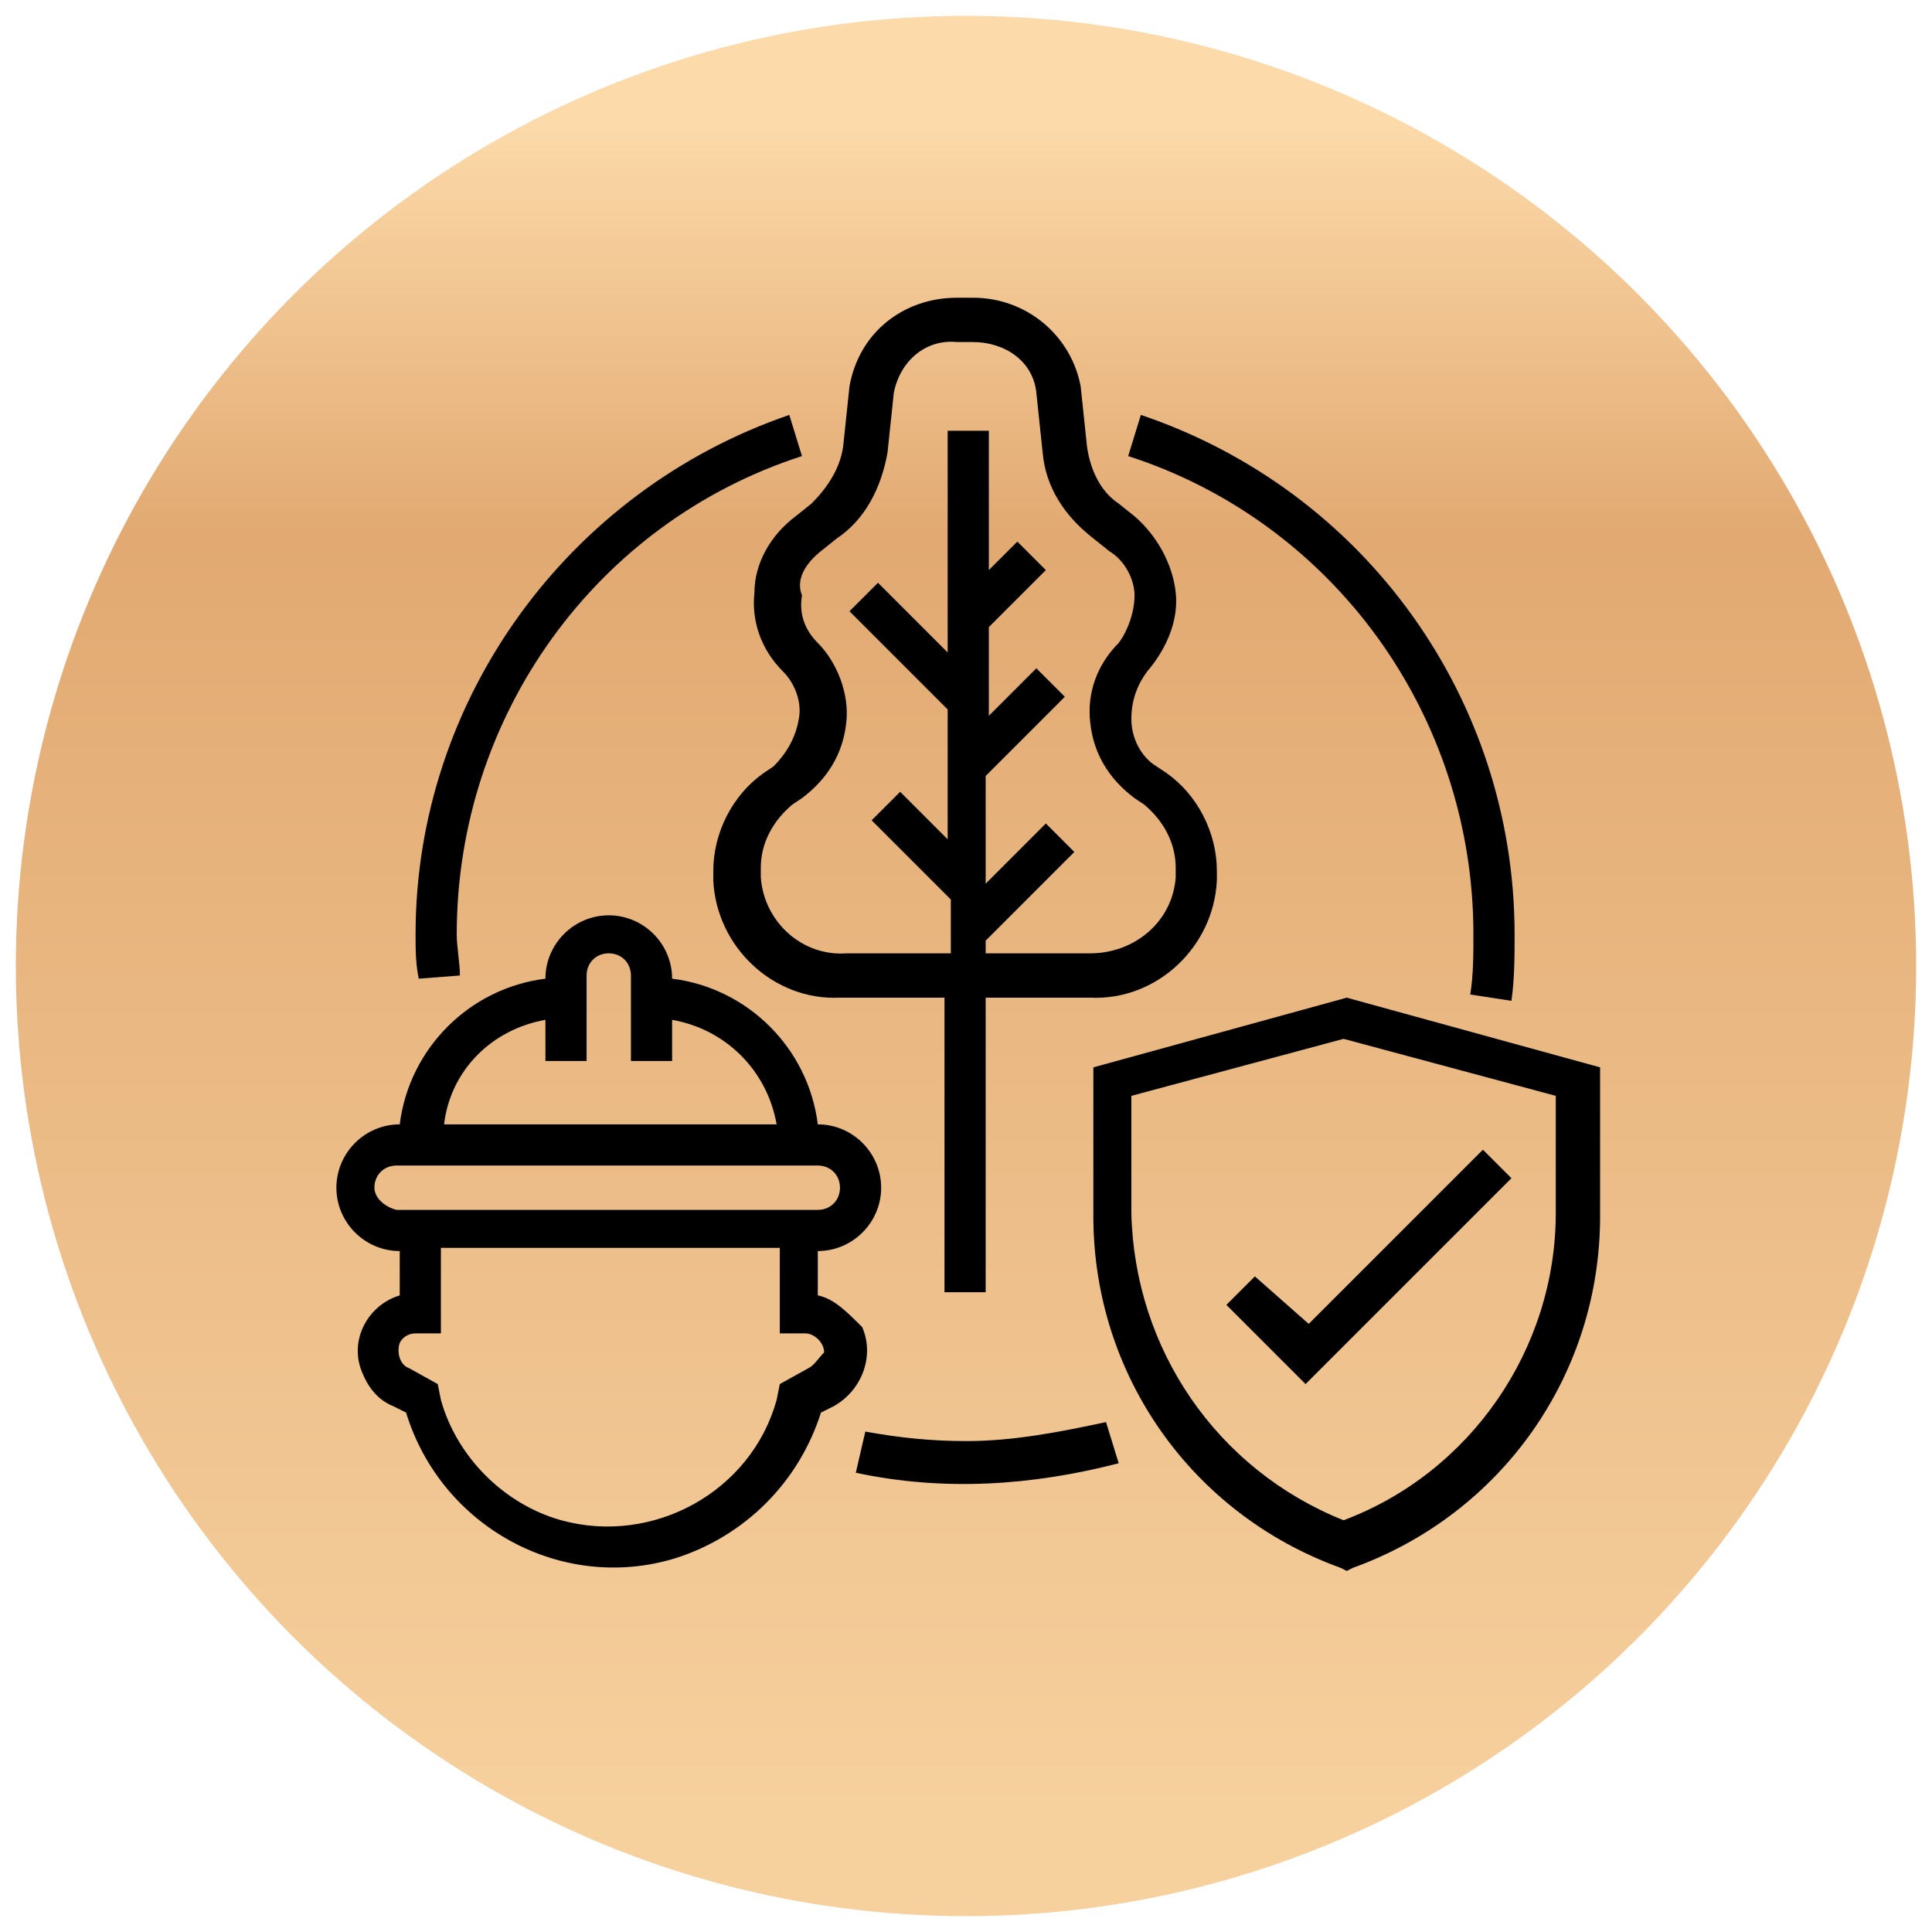 <?xml version="1.0" encoding="utf-8"?>
<!-- Generator: Adobe Illustrator 27.6.1, SVG Export Plug-In . SVG Version: 6.00 Build 0)  -->
<svg version="1.1" id="Camada_1" xmlns="http://www.w3.org/2000/svg" xmlns:xlink="http://www.w3.org/1999/xlink" x="0px" y="0px"
	 viewBox="0 0 61 61" style="enable-background:new 0 0 61 61;" xml:space="preserve">
<style type="text/css">
	.st0{fill:url(#Ellipse_22_00000146496198556253046720000013147210847834190217_);}
</style>
<linearGradient id="Ellipse_22_00000168795521775585926550000011540543102733647523_" gradientUnits="userSpaceOnUse" x1="-13597.033" y1="60.4" x2="-13597.033" y2="61.4" gradientTransform="matrix(60 0 0 60 815852.5 -3623.503)">
	<stop  offset="5.000000e-02" style="stop-color:#FCDAA9"/>
	<stop  offset="0.27" style="stop-color:#E2A972"/>
	<stop  offset="0.95" style="stop-color:#F6D09D"/>
</linearGradient>
<circle id="Ellipse_22" style="fill:url(#Ellipse_22_00000168795521775585926550000011540543102733647523_);" cx="30.5" cy="30.5" r="30"/>
<g id="_OUTLINE" transform="translate(1161.021 1493)">
	<path id="Path_6916" d="M-1137.2-1474.3c-0.1,0.9,0.2,1.8,0.9,2.5c0.4,0.4,0.6,1,0.5,1.5c-0.1,0.6-0.4,1.1-0.8,1.5l-0.3,0.2
		c-1,0.7-1.6,1.9-1.6,3.1v0.3c0.1,2.1,1.9,3.8,4,3.7h3.3v9.3h1.3v-9.3h3.3c2.1,0.1,3.9-1.6,4-3.7v-0.3c0-1.2-0.6-2.4-1.6-3.1
		l-0.3-0.2c-0.5-0.3-0.8-0.9-0.8-1.5s0.2-1.1,0.5-1.5c0.6-0.7,1-1.6,0.9-2.5s-0.6-1.8-1.3-2.4l-0.5-0.4c-0.6-0.4-0.9-1.1-1-1.8
		l-0.2-1.9c-0.3-1.6-1.7-2.8-3.4-2.8h-0.5c-1.7,0-3.1,1.1-3.4,2.8l-0.2,1.9c-0.1,0.7-0.5,1.3-1,1.8l-0.5,0.4
		C-1136.7-1476.1-1137.2-1475.2-1137.2-1474.3z M-1135.1-1475.6l0.5-0.4c0.9-0.6,1.4-1.6,1.6-2.7l0.2-1.9c0.2-1,1-1.7,2-1.6h0.5
		c1,0,1.9,0.6,2,1.6l0.2,1.9c0.1,1.1,0.7,2,1.6,2.7l0.5,0.4c0.5,0.3,0.8,0.9,0.8,1.4s-0.2,1.1-0.5,1.5c-0.7,0.7-1,1.6-0.9,2.5
		c0.1,1,0.6,1.8,1.4,2.4l0.3,0.2c0.6,0.5,1,1.2,1,2v0.3c-0.1,1.4-1.3,2.4-2.7,2.4h-3.3v-0.4l2.8-2.8l-0.9-0.9l-1.9,1.9v-3.4l2.5-2.5
		l-0.9-0.9l-1.5,1.5v-2.8l1.8-1.8l-0.9-0.9l-0.9,0.9v-4.4h-1.3v7l-2.2-2.2l-0.9,0.9l3.1,3.1v4.1l-1.5-1.5l-0.9,0.9l2.5,2.5v1.7h-3.3
		c-1.4,0.1-2.6-1-2.7-2.4v-0.3c0-0.8,0.4-1.5,1-2l0.3-0.2c0.8-0.6,1.3-1.4,1.4-2.4c0.1-0.9-0.3-1.9-0.9-2.5
		c-0.4-0.4-0.6-0.9-0.5-1.5C-1135.9-1474.7-1135.6-1475.2-1135.1-1475.6L-1135.1-1475.6z"/>
	<path id="Path_6917" d="M-1118.5-1461.5l-8,2.2v4.7c0,5,3.1,9.4,7.8,11.1l0.2,0.1l0.2-0.1c4.7-1.7,7.8-6.1,7.8-11.1v-4.7
		L-1118.5-1461.5z M-1111.9-1454.7c0,4.3-2.7,8.2-6.7,9.7c-4-1.6-6.6-5.4-6.7-9.7v-3.7l6.7-1.8l6.7,1.8V-1454.7z"/>
	<path id="Path_6918" d="M-1121.4-1452.7l-0.9,0.9l2.5,2.5l6.5-6.5l-0.9-0.9l-5.5,5.5L-1121.4-1452.7z"/>
	<path id="Path_6919" d="M-1135.2-1452.1v-1.4c1.1,0,2-0.9,2-2s-0.9-2-2-2l0,0c-0.3-2.4-2.2-4.3-4.6-4.6l0,0c0-1.1-0.9-2-2-2
		s-2,0.9-2,2l0,0c-2.4,0.3-4.3,2.2-4.6,4.6l0,0c-1.1,0-2,0.9-2,2s0.9,2,2,2l0,0v1.4c-1,0.3-1.6,1.4-1.2,2.4c0.2,0.5,0.5,0.9,1,1.1
		l0.4,0.2c1.1,3.6,4.9,5.7,8.5,4.6c2.2-0.7,3.9-2.4,4.6-4.6l0.4-0.2c0.9-0.5,1.3-1.6,0.9-2.5
		C-1134.3-1451.6-1134.7-1452-1135.2-1452.1L-1135.2-1452.1z M-1143.8-1460.8v1.3h1.3v-2.7c0-0.4,0.3-0.7,0.7-0.7
		c0.4,0,0.7,0.3,0.7,0.7v2.7h1.3v-1.3c1.7,0.3,3,1.6,3.3,3.3h-10.5C-1146.8-1459.2-1145.5-1460.5-1143.8-1460.8z M-1149.2-1455.5
		c0-0.4,0.3-0.7,0.7-0.7h13.3c0.4,0,0.7,0.3,0.7,0.7s-0.3,0.7-0.7,0.7l0,0h-13.3C-1148.9-1454.9-1149.2-1455.2-1149.2-1455.5z
		 M-1135.5-1449.8l-0.9,0.5l-0.1,0.5c-0.8,2.9-3.9,4.6-6.8,3.8c-1.8-0.5-3.3-2-3.8-3.8l-0.1-0.5l-0.9-0.5c-0.3-0.1-0.4-0.5-0.3-0.8
		c0.1-0.2,0.3-0.3,0.5-0.3h0.8v-2.7h10.7v2.7h0.8c0.3,0,0.6,0.3,0.6,0.6C-1135.2-1450.1-1135.3-1449.9-1135.5-1449.8z"/>
	<path id="Path_6920" d="M-1146.5-1462.2c0-0.4-0.1-0.9-0.1-1.3c0-6.9,4.4-13,10.9-15.1l-0.4-1.3c-7,2.4-11.8,9-11.8,16.4
		c0,0.5,0,0.9,0.1,1.4L-1146.5-1462.2z"/>
	<path id="Path_6921" d="M-1130.5-1447.5c-1.1,0-2.1-0.1-3.2-0.3l-0.3,1.3c2.8,0.6,5.6,0.4,8.3-0.3l-0.4-1.3
		C-1127.5-1447.8-1129-1447.5-1130.5-1447.5z"/>
	<path id="Path_6922" d="M-1114.5-1463.5c0,0.6,0,1.3-0.1,1.9l1.3,0.2c0.1-0.7,0.1-1.4,0.1-2.1c0-7.4-4.7-14-11.8-16.4l-0.4,1.3
		C-1118.9-1476.5-1114.5-1470.4-1114.5-1463.5z"/>
</g>
</svg>
